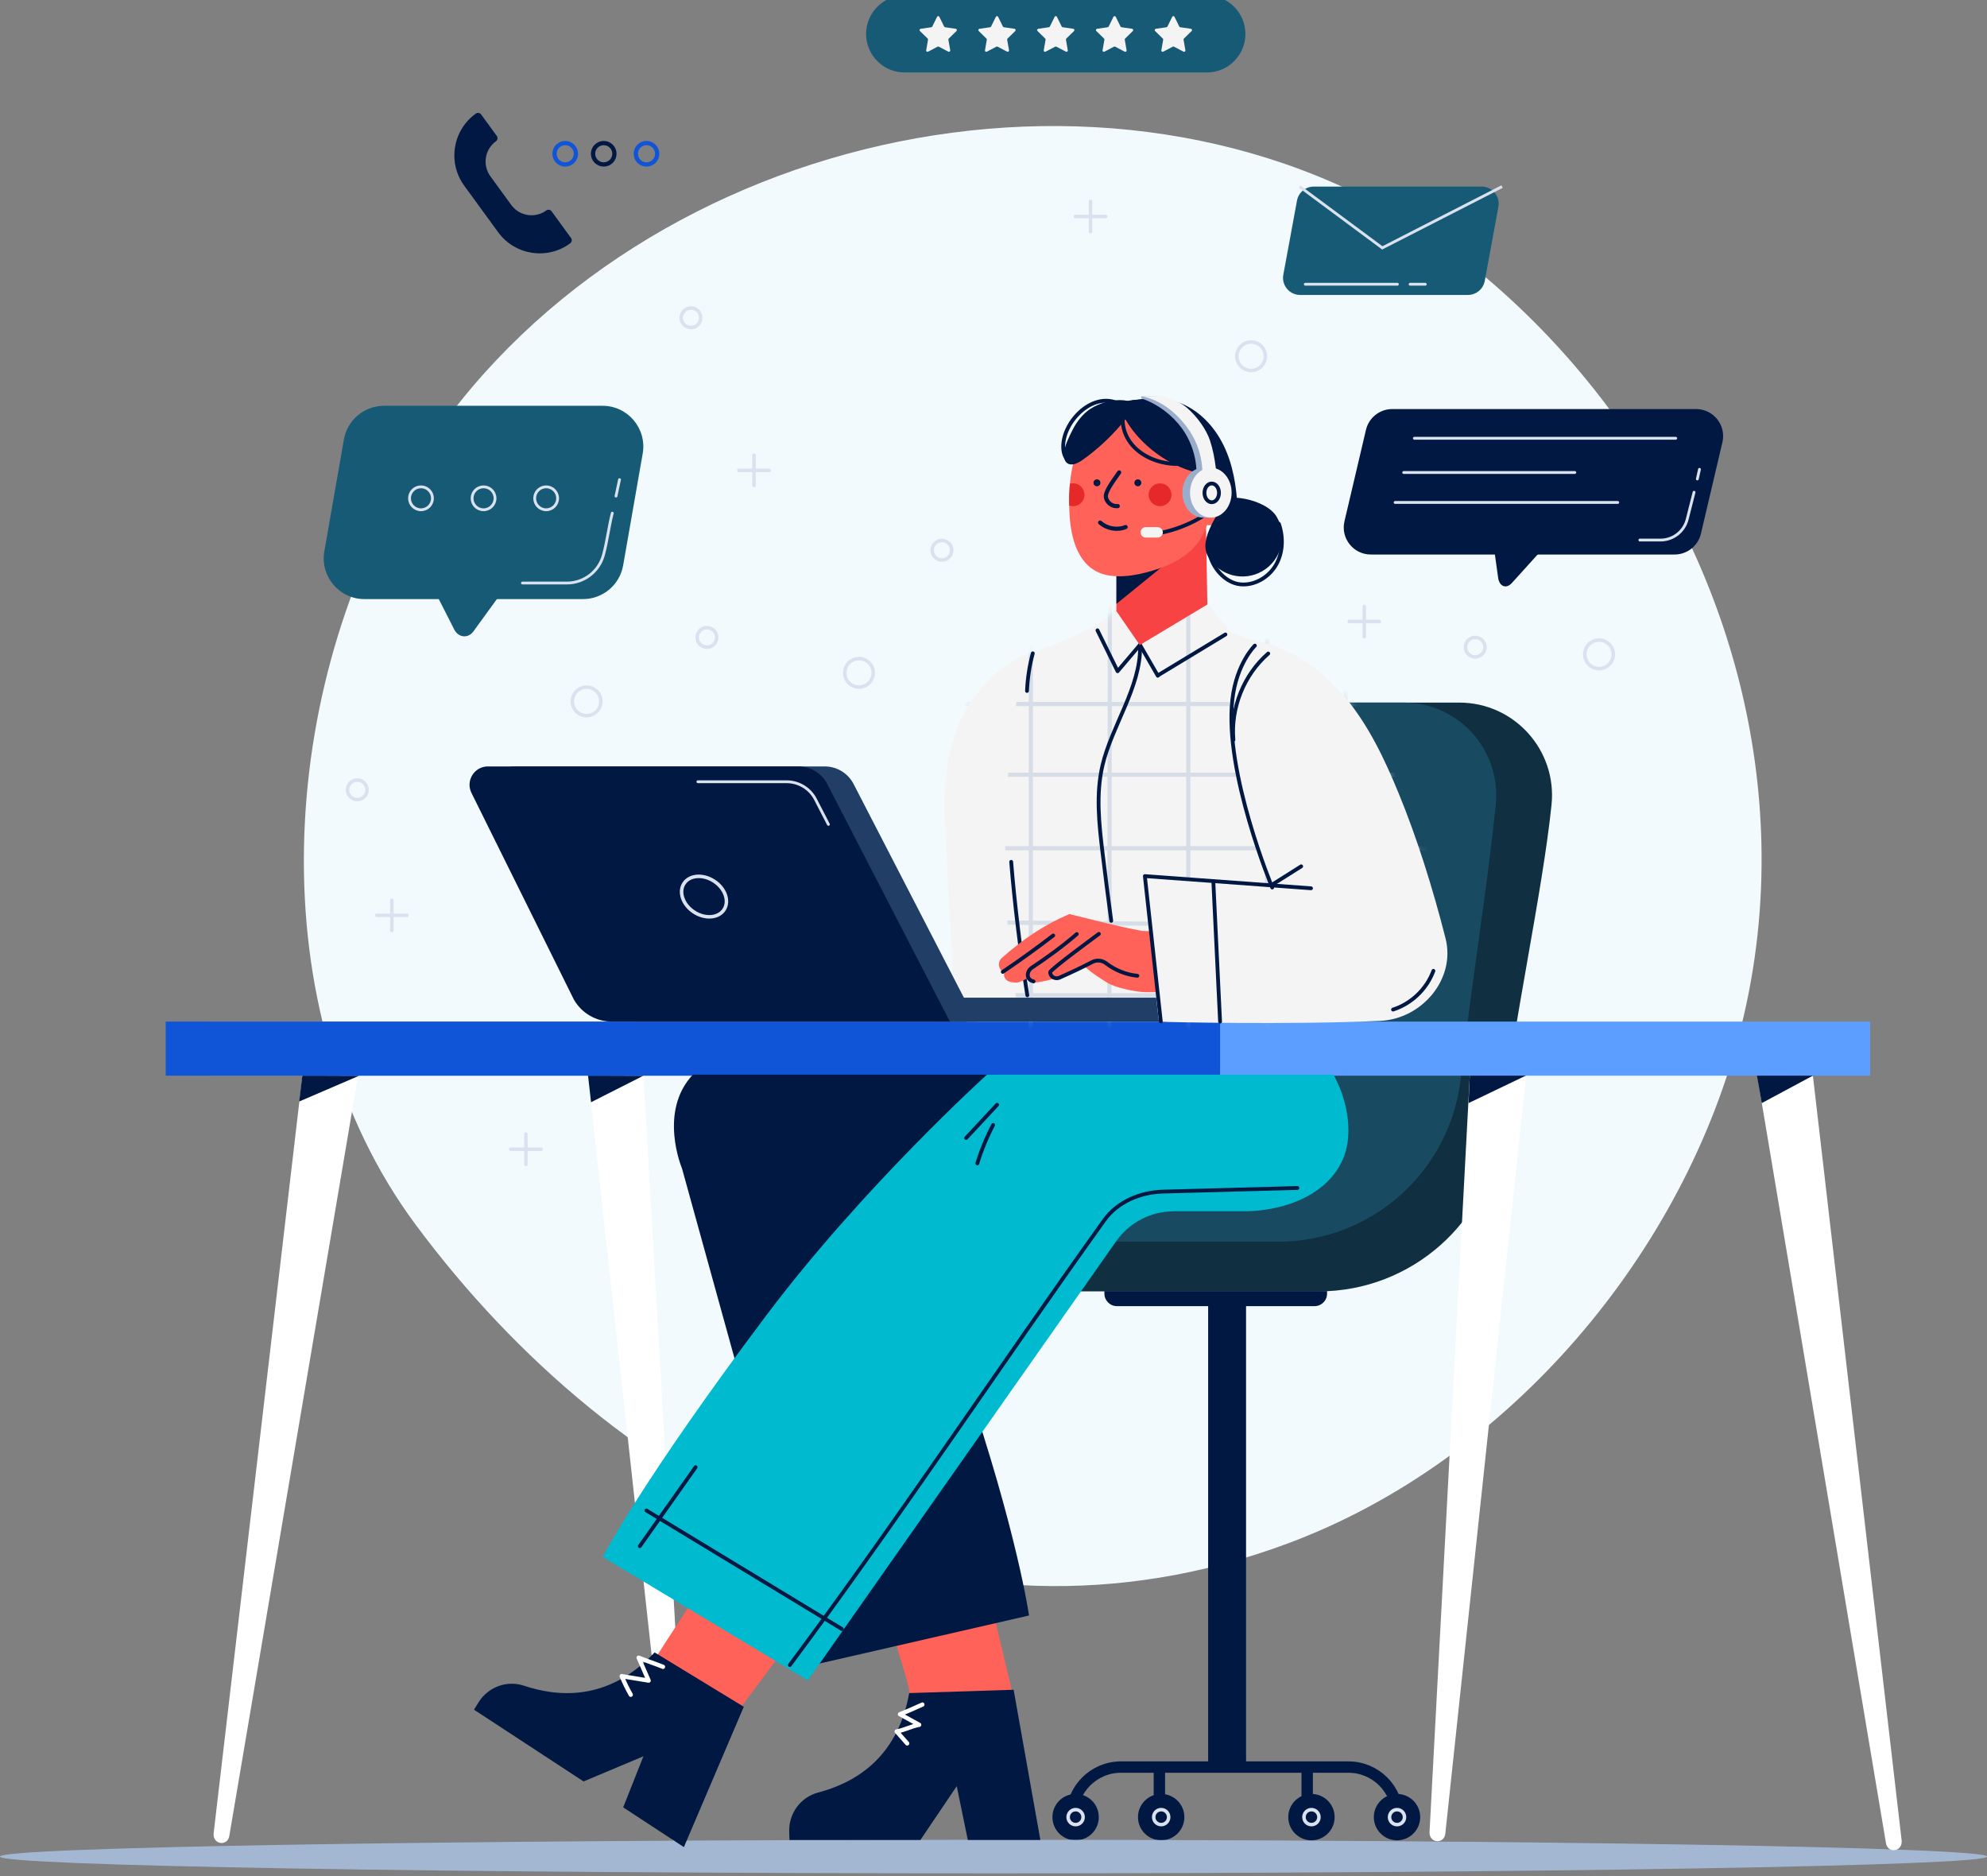 <svg width="304" height="287" viewBox="0 0 304 287" fill="none" xmlns="http://www.w3.org/2000/svg">
<rect x="0" y="0" width="304" height="287" fill="#808080" stroke="none"/>
<g clip-path="url(#clip0_4238_69532)">
<path d="M269.482 128.853C269.711 138.29 268.71 147.813 266.353 157.192C257.74 191.559 231.011 223.445 197.031 236.103C144.666 255.606 94.565 229.067 63.589 187.337C39.301 154.613 42.41 105.102 63.333 71.448C65.526 67.927 67.921 64.53 70.526 61.291C107.112 15.765 181.879 3.716 227.647 42.717C253.146 64.445 268.69 96.168 269.482 128.853Z" fill="#F2FAFD"/>
<path d="M173.628 107.477H223.264C231.68 107.477 238.245 114.755 237.374 123.126C235.974 136.634 231.53 156.478 229.652 172.676C228.009 186.853 216.006 197.547 201.738 197.547H156.899L173.628 107.477Z" fill="#103041"/>
<path d="M167.443 107.477H214.73C223.146 107.477 229.711 114.755 228.84 123.126C227.44 136.634 225.339 148.873 223.467 165.071C221.824 179.247 209.821 189.942 195.553 189.942H150.715L167.443 107.477Z" fill="#184B62"/>
<path d="M190.639 198.077H184.84V270.993H190.639V198.077Z" fill="#011843"/>
<path d="M168.968 197.501H203.034V197.888C203.034 198.948 202.176 199.805 201.116 199.805H170.885C169.825 199.805 168.968 198.948 168.968 197.888V197.501Z" fill="#011843"/>
<path d="M163.967 277.852C163.967 273.69 167.344 270.312 171.506 270.312H206.299C210.461 270.312 213.838 273.69 213.838 277.852V278.147" stroke="#011843" stroke-width="1.741" stroke-linecap="round" stroke-linejoin="round"/>
<path d="M199.99 277.78V270.241" stroke="#011843" stroke-width="1.741" stroke-miterlimit="10"/>
<path d="M177.378 277.78V270.241" stroke="#011843" stroke-width="1.741" stroke-miterlimit="10"/>
<path d="M164.563 281.517C166.523 281.517 168.111 279.929 168.111 277.97C168.111 276.011 166.523 274.422 164.563 274.422C162.604 274.422 161.016 276.011 161.016 277.97C161.016 279.929 162.604 281.517 164.563 281.517Z" fill="#011843"/>
<path d="M164.563 279.115C165.195 279.115 165.708 278.603 165.708 277.97C165.708 277.337 165.195 276.825 164.563 276.825C163.93 276.825 163.417 277.337 163.417 277.97C163.417 278.603 163.93 279.115 164.563 279.115Z" stroke="#DBE2EF" stroke-width="0.537" stroke-linecap="round" stroke-linejoin="round"/>
<path d="M177.654 281.517C179.613 281.517 181.201 279.929 181.201 277.97C181.201 276.011 179.613 274.422 177.654 274.422C175.695 274.422 174.106 276.011 174.106 277.97C174.106 279.929 175.695 281.517 177.654 281.517Z" fill="#011843"/>
<path d="M177.655 279.114C178.287 279.114 178.8 278.602 178.8 277.969C178.8 277.337 178.287 276.824 177.655 276.824C177.022 276.824 176.509 277.337 176.509 277.969C176.509 278.602 177.022 279.114 177.655 279.114Z" stroke="#DBE2EF" stroke-width="0.537" stroke-linecap="round" stroke-linejoin="round"/>
<path d="M200.643 281.517C202.603 281.517 204.191 279.929 204.191 277.97C204.191 276.011 202.603 274.422 200.643 274.422C198.684 274.422 197.096 276.011 197.096 277.97C197.096 279.929 198.684 281.517 200.643 281.517Z" fill="#011843"/>
<path d="M200.645 279.115C201.278 279.115 201.791 278.603 201.791 277.97C201.791 277.337 201.278 276.825 200.645 276.825C200.013 276.825 199.5 277.337 199.5 277.97C199.5 278.603 200.013 279.115 200.645 279.115Z" stroke="#DBE2EF" stroke-width="0.537" stroke-linecap="round" stroke-linejoin="round"/>
<path d="M213.735 281.517C215.694 281.517 217.282 279.929 217.282 277.97C217.282 276.011 215.694 274.423 213.735 274.423C211.776 274.423 210.188 276.011 210.188 277.97C210.188 279.929 211.776 281.517 213.735 281.517Z" fill="#011843"/>
<path d="M213.737 279.116C214.369 279.116 214.882 278.603 214.882 277.971C214.882 277.338 214.369 276.825 213.737 276.825C213.104 276.825 212.591 277.338 212.591 277.971C212.591 278.603 213.104 279.116 213.737 279.116Z" stroke="#DBE2EF" stroke-width="0.537" stroke-linecap="round" stroke-linejoin="round"/>
<path d="M98.447 164.542L105.143 280.589C105.149 282.316 102.813 282.408 102.715 280.68L89.965 164.556" fill="white"/>
<path d="M89.965 164.516L98.447 164.548L90.424 168.613L89.965 164.516Z" fill="#011843"/>
<path d="M152.003 286.57C235.952 286.57 304.007 285.421 304.007 284.004C304.007 282.587 235.952 281.438 152.003 281.438C68.054 281.438 0 282.587 0 284.004C0 285.421 68.054 286.57 152.003 286.57Z" fill="#A3B7D3"/>
<path d="M89.199 91.645H55.761C51.887 91.645 48.955 88.15 49.622 84.335L52.613 67.233C53.137 64.249 55.729 62.076 58.752 62.076H92.19C96.064 62.076 98.996 65.571 98.329 69.386L95.338 86.488C94.814 89.472 92.223 91.645 89.199 91.645Z" fill="#165A76"/>
<path d="M79.932 89.185H86.745C89.356 89.185 91.634 87.424 92.321 84.904C92.916 82.712 93.146 80.546 93.676 78.497" stroke="#DBE2EF" stroke-width="0.432" stroke-linecap="round" stroke-linejoin="round"/>
<path d="M66.22 89.852L69.493 96.292C70.134 97.555 71.613 97.706 72.425 96.593L77.53 89.564" fill="#165A76"/>
<path d="M64.408 77.98C65.376 77.98 66.162 77.194 66.162 76.226C66.162 75.257 65.376 74.472 64.408 74.472C63.439 74.472 62.654 75.257 62.654 76.226C62.654 77.194 63.439 77.98 64.408 77.98Z" stroke="#DBE2EF" stroke-width="0.432" stroke-miterlimit="10"/>
<path d="M75.737 76.226C75.737 77.194 74.951 77.98 73.983 77.98C73.014 77.98 72.228 77.194 72.228 76.226C72.228 75.257 73.014 74.472 73.983 74.472C74.951 74.472 75.737 75.257 75.737 76.226Z" stroke="#DBE2EF" stroke-width="0.432" stroke-miterlimit="10"/>
<path d="M83.558 77.98C84.526 77.98 85.312 77.194 85.312 76.226C85.312 75.257 84.526 74.472 83.558 74.472C82.589 74.472 81.804 75.257 81.804 76.226C81.804 77.194 82.589 77.98 83.558 77.98Z" stroke="#DBE2EF" stroke-width="0.432" stroke-miterlimit="10"/>
<path d="M94.246 75.885C94.422 75.047 94.606 74.21 94.782 73.372" stroke="#DBE2EF" stroke-width="0.432" stroke-linecap="round" stroke-linejoin="round"/>
<path d="M87.184 37.259L87.236 37.219C87.498 37.03 87.55 36.663 87.367 36.408L84.389 32.324C84.199 32.062 83.833 32.01 83.578 32.193C81.863 33.443 79.467 33.063 78.217 31.349L75.03 26.97C73.78 25.256 74.159 22.86 75.874 21.61C76.136 21.42 76.188 21.054 76.005 20.799L73.61 17.506C73.42 17.245 73.053 17.192 72.798 17.376L72.746 17.415C69.238 19.974 68.466 24.889 71.018 28.397L76.215 35.524C78.774 39.032 83.689 39.805 87.197 37.252L87.184 37.259Z" fill="#011843"/>
<path d="M86.476 25.157C87.38 25.157 88.112 24.425 88.112 23.521C88.112 22.617 87.38 21.885 86.476 21.885C85.572 21.885 84.84 22.617 84.84 23.521C84.84 24.425 85.572 25.157 86.476 25.157Z" stroke="#1054D7" stroke-width="0.654" stroke-miterlimit="10"/>
<path d="M98.911 25.157C99.815 25.157 100.547 24.425 100.547 23.521C100.547 22.617 99.815 21.885 98.911 21.885C98.007 21.885 97.275 22.617 97.275 23.521C97.275 24.425 98.007 25.157 98.911 25.157Z" stroke="#1054D7" stroke-width="0.654" stroke-miterlimit="10"/>
<path d="M92.367 25.157C93.27 25.157 94.003 24.425 94.003 23.521C94.003 22.617 93.27 21.885 92.367 21.885C91.463 21.885 90.731 22.617 90.731 23.521C90.731 24.425 91.463 25.157 92.367 25.157Z" stroke="#011843" stroke-width="0.654" stroke-miterlimit="10"/>
<path d="M228.251 81.546L229.207 88.386C229.396 89.727 230.45 90.133 231.307 89.184L236.694 83.228" fill="#011843"/>
<path d="M256.202 84.826H209.728C207.057 84.826 205.087 82.339 205.696 79.74L208.982 65.767C209.42 63.895 211.089 62.573 213.013 62.573H259.488C262.158 62.573 264.128 65.06 263.519 67.659L260.234 81.632C259.795 83.504 258.127 84.826 256.202 84.826Z" fill="#011843"/>
<path d="M250.888 82.613H254.049C255.98 82.613 257.662 81.304 258.133 79.432L259.18 75.302" stroke="#DBE2EF" stroke-width="0.432" stroke-linecap="round" stroke-linejoin="round"/>
<path d="M259.684 73.267C259.795 72.777 259.9 72.286 260.011 71.795" stroke="#DBE2EF" stroke-width="0.432" stroke-linecap="round" stroke-linejoin="round"/>
<path d="M216.391 67.043H256.379" stroke="#DBE2EF" stroke-width="0.432" stroke-linecap="round" stroke-linejoin="round"/>
<path d="M214.754 72.279H240.94" stroke="#DBE2EF" stroke-width="0.432" stroke-linecap="round" stroke-linejoin="round"/>
<path d="M213.443 76.86H247.509" stroke="#DBE2EF" stroke-width="0.432" stroke-linecap="round" stroke-linejoin="round"/>
<path d="M184.649 11.085H138.397C135.144 11.085 132.506 8.448 132.506 5.195C132.506 1.942 135.144 -0.695 138.397 -0.695H184.649C187.902 -0.695 190.539 1.942 190.539 5.195C190.539 8.448 187.902 11.085 184.649 11.085Z" fill="#165A76"/>
<path d="M143.717 2.577L144.444 4.056C144.47 4.115 144.529 4.155 144.594 4.168L146.224 4.403C146.388 4.429 146.453 4.626 146.335 4.744L145.157 5.895C145.111 5.941 145.092 6.007 145.098 6.072L145.38 7.695C145.406 7.859 145.236 7.983 145.092 7.905L143.632 7.139C143.573 7.106 143.501 7.106 143.449 7.139L141.99 7.905C141.846 7.983 141.669 7.859 141.702 7.695L141.983 6.072C141.996 6.007 141.97 5.941 141.924 5.895L140.746 4.744C140.628 4.626 140.694 4.429 140.857 4.403L142.487 4.168C142.552 4.161 142.611 4.115 142.637 4.056L143.364 2.577C143.436 2.427 143.652 2.427 143.724 2.577H143.717Z" fill="#F4F4F4"/>
<path d="M152.711 2.577L153.437 4.056C153.463 4.115 153.522 4.155 153.588 4.168L155.217 4.403C155.381 4.429 155.446 4.626 155.328 4.744L154.15 5.895C154.105 5.941 154.085 6.007 154.092 6.072L154.373 7.695C154.399 7.859 154.229 7.983 154.085 7.905L152.625 7.139C152.567 7.106 152.495 7.106 152.442 7.139L150.983 7.905C150.839 7.983 150.662 7.859 150.695 7.695L150.976 6.072C150.989 6.007 150.963 5.941 150.917 5.895L149.739 4.744C149.621 4.626 149.687 4.429 149.85 4.403L151.48 4.168C151.546 4.161 151.604 4.115 151.631 4.056L152.357 2.577C152.429 2.427 152.645 2.427 152.717 2.577H152.711Z" fill="#F4F4F4"/>
<path d="M161.704 2.577L162.43 4.056C162.456 4.115 162.515 4.155 162.581 4.168L164.21 4.403C164.374 4.429 164.439 4.626 164.322 4.744L163.144 5.895C163.098 5.941 163.078 6.007 163.085 6.072L163.366 7.695C163.392 7.859 163.222 7.983 163.078 7.905L161.619 7.139C161.56 7.106 161.488 7.106 161.435 7.139L159.976 7.905C159.832 7.983 159.655 7.859 159.688 7.695L159.969 6.072C159.982 6.007 159.956 5.941 159.91 5.895L158.732 4.744C158.615 4.626 158.68 4.429 158.844 4.403L160.473 4.168C160.539 4.161 160.598 4.115 160.624 4.056L161.35 2.577C161.422 2.427 161.638 2.427 161.71 2.577H161.704Z" fill="#F4F4F4"/>
<path d="M170.702 2.577L171.428 4.056C171.454 4.115 171.513 4.155 171.579 4.168L173.208 4.403C173.372 4.429 173.437 4.626 173.32 4.744L172.142 5.895C172.096 5.941 172.076 6.007 172.083 6.072L172.364 7.695C172.39 7.859 172.22 7.983 172.076 7.905L170.617 7.139C170.558 7.106 170.486 7.106 170.433 7.139L168.974 7.905C168.83 7.983 168.653 7.859 168.686 7.695L168.967 6.072C168.98 6.007 168.954 5.941 168.908 5.895L167.73 4.744C167.613 4.626 167.678 4.429 167.842 4.403L169.471 4.168C169.537 4.161 169.596 4.115 169.622 4.056L170.348 2.577C170.42 2.427 170.636 2.427 170.708 2.577H170.702Z" fill="#F4F4F4"/>
<path d="M179.695 2.577L180.421 4.056C180.448 4.115 180.506 4.155 180.572 4.168L182.202 4.403C182.365 4.429 182.431 4.626 182.313 4.744L181.135 5.895C181.089 5.941 181.069 6.007 181.076 6.072L181.357 7.695C181.383 7.859 181.213 7.983 181.069 7.905L179.61 7.139C179.551 7.106 179.479 7.106 179.427 7.139L177.967 7.905C177.823 7.983 177.646 7.859 177.679 7.695L177.961 6.072C177.974 6.007 177.947 5.941 177.902 5.895L176.724 4.744C176.606 4.626 176.671 4.429 176.835 4.403L178.464 4.168C178.53 4.161 178.589 4.115 178.615 4.056L179.341 2.577C179.413 2.427 179.629 2.427 179.701 2.577H179.695Z" fill="#F4F4F4"/>
<path d="M46.37 163.639L32.678 280.503C32.573 282.231 34.903 282.473 35.099 280.758L54.839 164.215" fill="white"/>
<path d="M46.259 164.515L54.963 164.548L45.774 168.501L46.259 164.515Z" fill="#011843"/>
<path d="M277.257 163.639L290.948 281.602C291.053 283.33 288.723 283.572 288.527 281.858L268.788 164.215" fill="white"/>
<path d="M268.795 164.515H277.421L269.541 168.743L268.795 164.515Z" fill="#011843"/>
<path d="M224.873 164.515L218.708 280.312C218.701 282.04 221.037 282.132 221.136 280.404L233.499 164.515" fill="white"/>
<path d="M224.873 164.515H233.499L224.684 168.743L224.873 164.515Z" fill="#011843"/>
<path d="M286.12 156.276H32.169V164.549H286.12V156.276Z" fill="#5C9EFF"/>
<path d="M186.665 156.276H25.355V164.549H186.665V156.276Z" fill="#1054D7"/>
<path d="M133.6 102.928C133.6 104.133 132.624 105.108 131.42 105.108C130.216 105.108 129.241 104.133 129.241 102.928C129.241 101.724 130.216 100.749 131.42 100.749C132.624 100.749 133.6 101.724 133.6 102.928Z" stroke="#DBE2EF" stroke-width="0.537" stroke-miterlimit="10"/>
<path d="M193.596 54.497C193.596 55.701 192.621 56.676 191.417 56.676C190.212 56.676 189.237 55.701 189.237 54.497C189.237 53.293 190.212 52.317 191.417 52.317C192.621 52.317 193.596 53.293 193.596 54.497Z" stroke="#DBE2EF" stroke-width="0.537" stroke-miterlimit="10"/>
<path d="M246.824 100.095C246.824 101.299 245.849 102.274 244.644 102.274C243.44 102.274 242.465 101.299 242.465 100.095C242.465 98.891 243.44 97.915 244.644 97.915C245.849 97.915 246.824 98.891 246.824 100.095Z" stroke="#DBE2EF" stroke-width="0.537" stroke-miterlimit="10"/>
<path d="M89.749 109.474C90.953 109.474 91.929 108.498 91.929 107.294C91.929 106.091 90.953 105.115 89.749 105.115C88.546 105.115 87.57 106.091 87.57 107.294C87.57 108.498 88.546 109.474 89.749 109.474Z" stroke="#DBE2EF" stroke-width="0.537" stroke-miterlimit="10"/>
<path d="M109.646 97.51C109.646 98.334 108.978 99.002 108.154 99.002C107.329 99.002 106.662 98.334 106.662 97.51C106.662 96.685 107.329 96.018 108.154 96.018C108.978 96.018 109.646 96.685 109.646 97.51Z" stroke="#DBE2EF" stroke-width="0.537" stroke-miterlimit="10"/>
<path d="M145.603 84.171C145.603 84.996 144.935 85.664 144.11 85.664C143.286 85.664 142.618 84.996 142.618 84.171C142.618 83.347 143.286 82.679 144.11 82.679C144.935 82.679 145.603 83.347 145.603 84.171Z" stroke="#DBE2EF" stroke-width="0.537" stroke-miterlimit="10"/>
<path d="M107.205 48.608C107.205 49.432 106.537 50.1 105.712 50.1C104.888 50.1 104.22 49.432 104.22 48.608C104.22 47.783 104.888 47.115 105.712 47.115C106.537 47.115 107.205 47.783 107.205 48.608Z" stroke="#DBE2EF" stroke-width="0.537" stroke-miterlimit="10"/>
<path d="M227.19 99.002C227.19 99.827 226.522 100.494 225.698 100.494C224.873 100.494 224.206 99.827 224.206 99.002C224.206 98.177 224.873 97.51 225.698 97.51C226.522 97.51 227.19 98.177 227.19 99.002Z" stroke="#DBE2EF" stroke-width="0.537" stroke-miterlimit="10"/>
<path d="M56.154 120.823C56.154 121.647 55.486 122.315 54.662 122.315C53.837 122.315 53.169 121.647 53.169 120.823C53.169 119.998 53.837 119.331 54.662 119.331C55.486 119.331 56.154 119.998 56.154 120.823Z" stroke="#DBE2EF" stroke-width="0.537" stroke-miterlimit="10"/>
<path d="M115.359 74.269V69.635" stroke="#DBE2EF" stroke-width="0.537" stroke-linecap="round" stroke-linejoin="round"/>
<path d="M113.049 71.952H117.676" stroke="#DBE2EF" stroke-width="0.537" stroke-linecap="round" stroke-linejoin="round"/>
<path d="M166.847 35.432V30.805" stroke="#DBE2EF" stroke-width="0.537" stroke-linecap="round" stroke-linejoin="round"/>
<path d="M164.53 33.122H169.164" stroke="#DBE2EF" stroke-width="0.537" stroke-linecap="round" stroke-linejoin="round"/>
<path d="M208.732 97.392V92.765" stroke="#DBE2EF" stroke-width="0.537" stroke-linecap="round" stroke-linejoin="round"/>
<path d="M206.417 95.076H211.051" stroke="#DBE2EF" stroke-width="0.537" stroke-linecap="round" stroke-linejoin="round"/>
<path d="M59.951 142.335V137.702" stroke="#DBE2EF" stroke-width="0.537" stroke-linecap="round" stroke-linejoin="round"/>
<path d="M57.634 140.019H62.261" stroke="#DBE2EF" stroke-width="0.537" stroke-linecap="round" stroke-linejoin="round"/>
<path d="M80.456 178.109V173.482" stroke="#DBE2EF" stroke-width="0.537" stroke-linecap="round" stroke-linejoin="round"/>
<path d="M78.139 175.799H82.772" stroke="#DBE2EF" stroke-width="0.537" stroke-linecap="round" stroke-linejoin="round"/>
<path d="M139.181 259.023C138.801 256.575 137.525 253.335 136.981 250.92C137.283 250.731 148.834 246.411 151.701 245.508L154.829 258.696" fill="#FF6258"/>
<path d="M140.667 182.383H136C136 182.383 142.434 195.65 147.669 211.03C155.674 234.539 157.434 247.125 157.434 247.125L125.293 254.494L104.336 178.718C104.336 178.718 100.671 170.053 106.005 164.392H152.329L140.667 182.39V182.383Z" fill="#011843"/>
<path d="M155.079 258.486L159.17 281.465H148.07L146.375 273.232L140.818 281.465H120.784L120.745 280.137C120.686 277.381 122.493 274.92 125.156 274.214C130.392 272.826 137.251 269.272 139.103 258.997" fill="#011843"/>
<path d="M138.795 266.693C138.258 266.085 137.722 265.476 137.185 264.867C138.435 264.632 139.378 264.082 140.628 263.846C139.705 263.349 138.618 262.727 137.689 262.23C138.854 261.785 141.118 260.75 141.118 260.75" stroke="white" stroke-width="0.654" stroke-linecap="round" stroke-linejoin="round"/>
<path d="M99.363 255.083C99.363 255.083 104.651 246.725 106.15 244.755C106.49 244.867 117.224 250.934 119.763 252.557L111.674 263.428" fill="#FF6258"/>
<path d="M113.794 261.09L104.631 282.557L95.344 276.477L98.439 268.663L89.283 272.511L72.522 261.535L73.216 260.403C74.675 258.067 77.535 256.993 80.153 257.864C85.291 259.565 92.981 260.357 100.154 252.772" fill="#011843"/>
<path d="M96.503 259.252C95.986 258.329 95.522 257.38 95.116 256.405C96.497 256.614 97.858 256.876 99.239 257.086C98.755 255.96 98.192 254.703 97.707 253.578C98.944 254.082 100.194 254.474 101.431 254.978" stroke="white" stroke-width="0.654" stroke-linecap="round" stroke-linejoin="round"/>
<path d="M179.582 185.289H190.264C197.849 185.289 205.618 181.611 206.253 174.052C206.691 168.816 204.008 164.392 204.008 164.392H151.001C151.001 164.392 132.126 181.441 117.243 201.213C98.316 226.371 92.203 238.165 92.203 238.165L123.598 257.047L170.773 189.871C172.789 187.004 176.074 185.296 179.582 185.296V185.289Z" fill="#00BAD0"/>
<path d="M120.836 254.71C137.153 232.843 152.873 209.099 168.928 186.683C170.963 183.842 174.425 182.383 177.914 182.285L198.484 181.729" stroke="#011843" stroke-width="0.582" stroke-linecap="round" stroke-linejoin="round"/>
<path d="M98.886 231.057L128.796 249.192" stroke="#011843" stroke-width="0.582" stroke-linecap="round" stroke-linejoin="round"/>
<path d="M147.815 174.078C149.392 172.383 150.97 170.694 152.553 168.999" stroke="#011843" stroke-width="0.582" stroke-linecap="round" stroke-linejoin="round"/>
<path d="M151.944 172.095C150.956 173.973 150.144 175.943 149.522 177.972" stroke="#011843" stroke-width="0.582" stroke-linecap="round" stroke-linejoin="round"/>
<path d="M97.884 236.522C100.731 232.497 103.578 228.465 106.425 224.44" stroke="#011843" stroke-width="0.582" stroke-linecap="round" stroke-linejoin="round"/>
<path d="M207.273 115.862C207.09 111.058 206.22 107.524 202.398 103.8C200.958 102.399 199.184 100.822 197.286 99.866C194.524 98.479 190.931 97.936 188.294 96.685L184.393 91.914L176.964 92.602L171.801 91.567C168.437 98.053 157.121 98.361 151.538 103.8C147.716 107.524 146.845 111.058 146.662 115.862C146.178 128.408 147.879 156.276 147.879 156.276H204.204C204.204 156.276 207.751 128.408 207.267 115.862H207.273Z" fill="#F4F4F4"/>
<g opacity="0.44">
<mask id="mask0_4238_69532" style="mask-type:luminance" maskUnits="userSpaceOnUse" x="146" y="91" width="76" height="66">
<path d="M221.155 143.435C219.211 135.764 216.77 128.015 213.955 121.182C211.822 116.005 209.394 110.874 205.807 106.568C202.352 102.418 197.692 99.074 192.41 98.02C190.957 97.588 189.524 97.163 188.3 96.581L184.399 91.809L176.971 92.496L171.807 91.462C168.443 97.948 157.127 98.256 151.544 103.695C147.722 107.419 146.852 110.953 146.668 115.757C146.184 128.303 147.886 156.171 147.886 156.171H204.21C204.21 156.171 204.282 155.621 204.4 154.646C206.795 154.823 209.132 154.993 211.311 155.15C217.725 155.615 222.739 149.672 221.155 143.435Z" fill="white"/>
</mask>
<g mask="url(#mask0_4238_69532)">
<path d="M205.913 164.123V91.574" stroke="#B0BFD6" stroke-width="0.635" stroke-linecap="round" stroke-linejoin="round"/>
<path d="M193.857 162.428V91.574" stroke="#B0BFD6" stroke-width="0.635" stroke-linecap="round" stroke-linejoin="round"/>
<path d="M181.808 164.339V91.574" stroke="#B0BFD6" stroke-width="0.635" stroke-linecap="round" stroke-linejoin="round"/>
<path d="M169.72 160.091L169.805 91.574" stroke="#B0BFD6" stroke-width="0.635" stroke-linecap="round" stroke-linejoin="round"/>
<path d="M157.71 164.993V91.574" stroke="#B0BFD6" stroke-width="0.635" stroke-linecap="round" stroke-linejoin="round"/>
<path d="M138.024 107.694H218.002" stroke="#B0BFD6" stroke-width="0.635" stroke-linecap="round" stroke-linejoin="round"/>
<path d="M138.024 118.512H218.002" stroke="#B0BFD6" stroke-width="0.635" stroke-linecap="round" stroke-linejoin="round"/>
<path d="M138.024 129.756H218.002" stroke="#B0BFD6" stroke-width="0.635" stroke-linecap="round" stroke-linejoin="round"/>
<path d="M138.024 141L218.002 141.635" stroke="#B0BFD6" stroke-width="0.635" stroke-linecap="round" stroke-linejoin="round"/>
<path d="M138.024 152.245H218.002" stroke="#B0BFD6" stroke-width="0.635" stroke-linecap="round" stroke-linejoin="round"/>
</g>
</g>
<path d="M154.707 131.837C155.218 138.238 156.167 145.915 157.174 152.257" stroke="#011843" stroke-width="0.582" stroke-linecap="round" stroke-linejoin="round"/>
<path d="M174.413 98.655L177.136 103.368" stroke="#011843" stroke-width="0.582" stroke-linecap="round" stroke-linejoin="round"/>
<path d="M174.38 98.681L170.983 102.68L167.907 96.423" stroke="#011843" stroke-width="0.582" stroke-linecap="round" stroke-linejoin="round"/>
<path d="M177.168 103.302L187.483 97.058" stroke="#011843" stroke-width="0.582" stroke-linecap="round" stroke-linejoin="round"/>
<path d="M174.425 98.969C174.503 105.095 170.092 111.077 168.685 117.039C167.644 121.438 168.148 126.032 168.692 130.522C169.11 133.971 169.549 137.42 170.014 140.863" stroke="#011843" stroke-width="0.582" stroke-linecap="round" stroke-linejoin="round"/>
<path d="M158.011 99.938C157.508 101.816 157.206 103.753 157.128 105.697" stroke="#011843" stroke-width="0.582" stroke-linecap="round" stroke-linejoin="round"/>
<path d="M144.417 122.916C144.699 118.315 144.98 115.069 146.689 110.782C148.397 106.502 153.318 101.175 157.376 99.983C153.953 108.498 152.009 137.439 156.08 155.837H146.139" fill="#F4F4F4"/>
<path d="M166.028 147.925C167.192 148.959 168.266 149.62 169.529 150.393C170.687 151.099 173.77 151.734 175.125 151.774H177.114L175.812 142.441C175.733 142.467 175.897 142.441 175.812 142.441L174.784 142.415C171.1 141.747 167.232 140.713 163.599 139.823C159.548 141.577 156.485 143.704 153.285 146.525C152.584 147.14 152.709 148.259 153.52 148.717C153.566 148.743 153.612 148.77 153.664 148.796C153.664 148.796 153.488 149.175 153.763 149.64C154.142 150.275 154.836 150.255 155.431 150.314C155.975 150.366 157.244 149.601 157.244 149.601C157.244 149.601 157.807 150.36 158.193 150.321C159.843 150.164 161.394 149.719 163.05 149.123C163.907 148.815 166.034 147.932 166.034 147.932L166.028 147.925Z" fill="#FF6258"/>
<path d="M153.417 148.671C156.048 146.891 158.62 145.032 161.14 143.102" stroke="#011843" stroke-width="0.582" stroke-linecap="round" stroke-linejoin="round"/>
<path d="M158.128 150.131C157.533 149.98 157.31 149.653 157.258 149.306C157.179 148.802 157.454 148.305 157.88 148.023C160.262 146.44 162.579 144.751 164.745 142.886" stroke="#011843" stroke-width="0.582" stroke-linecap="round" stroke-linejoin="round"/>
<path d="M174.013 149.267C172.278 149.097 170.603 148.416 169.222 147.356C168.613 146.885 167.789 146.813 167.101 147.166C165.452 148.024 163.803 148.796 162.095 149.555C161.519 149.81 160.799 149.496 160.687 148.875C160.681 148.816 160.674 148.763 160.674 148.711C160.674 148.318 168.122 142.86 168.122 142.86" stroke="#011843" stroke-width="0.582" stroke-linecap="round" stroke-linejoin="round"/>
<path d="M191.834 98.014C197.358 98.93 202.227 102.373 205.814 106.679C209.4 110.986 211.829 116.117 213.962 121.294C216.776 128.12 219.211 135.876 221.161 143.546C222.745 149.777 217.542 155.89 211.115 156.171C197.653 156.767 177.815 156.368 177.815 156.276L175.165 134.017L185.963 134.672L194.354 135.752C194.354 135.752 187.351 117.773 188.149 106.634C188.287 104.677 191.841 98.014 191.841 98.014H191.834Z" fill="#F4F4F4"/>
<path d="M194.642 135.765C194.642 135.765 187.272 118.126 188.542 107.033C189.177 101.463 191.991 98.76 191.991 98.76" stroke="#011843" stroke-width="0.582" stroke-linecap="round" stroke-linejoin="round"/>
<path d="M200.577 135.883L175.157 134.018L177.592 156.231" stroke="#011843" stroke-width="0.582" stroke-linecap="round" stroke-linejoin="round"/>
<path d="M185.631 134.783L186.665 156.276" stroke="#011843" stroke-width="0.582" stroke-linecap="round" stroke-linejoin="round"/>
<path d="M188.706 113.172C188.274 108.263 190.316 103.204 194.033 99.971" stroke="#011843" stroke-width="0.582" stroke-linecap="round" stroke-linejoin="round"/>
<path d="M194.465 135.431C196.003 134.462 197.535 133.494 199.073 132.525" stroke="#011843" stroke-width="0.582" stroke-linecap="round" stroke-linejoin="round"/>
<path d="M213.125 154.437C215.939 153.541 218.289 151.289 219.303 148.514" stroke="#011843" stroke-width="0.582" stroke-linecap="round" stroke-linejoin="round"/>
<path d="M184.721 92.47L170.8 93.478L170.859 78.628H184.478L184.721 92.47Z" fill="#F74343"/>
<path d="M184.721 92.47L174.38 98.675L170.8 93.478C170.8 93.478 173.869 87.005 177.665 87.005C181.461 87.005 184.727 92.47 184.727 92.47H184.721Z" fill="#F74343"/>
<path d="M183.679 81.914L170.806 92.379V87.516" fill="#011843"/>
<path d="M173.81 61.153C172.37 65.591 168.352 68.915 164.183 71.003C165.007 66.297 168.136 61.579 173.81 61.153Z" fill="#011843"/>
<path d="M185.544 74.603C185.478 78.124 184.83 81.868 182.082 84.315C180.733 85.52 179.091 86.351 177.389 86.946C174.85 87.836 171.538 88.596 168.894 87.863C165.837 87.018 164.456 84.119 163.926 81.213C163.547 79.112 163.527 76.946 163.638 74.812C164.018 67.561 167.761 61.448 174.084 61.448C182.887 61.448 185.675 67.338 185.537 74.603H185.544Z" fill="#FF6258"/>
<path d="M188.713 76.521C188.588 78.74 186.867 80.448 184.864 80.336C182.862 80.225 181.343 78.334 181.468 76.121C181.592 73.903 183.313 72.195 185.316 72.306C187.319 72.417 188.837 74.309 188.713 76.521Z" fill="#FF6258"/>
<path d="M165.916 75.689C165.916 76.658 165.131 77.437 164.169 77.437C163.999 77.437 163.835 77.411 163.678 77.365C163.652 77.358 163.58 77.326 163.58 77.326C163.58 77.326 163.541 76.396 163.58 75.48C163.619 74.675 163.691 73.994 163.691 73.994C163.691 73.994 163.789 73.968 163.829 73.961C163.933 73.942 164.045 73.929 164.162 73.929C165.131 73.929 165.91 74.714 165.91 75.676L165.916 75.689Z" fill="#E52929"/>
<path d="M179.229 75.689C179.229 76.657 178.444 77.436 177.482 77.436C176.52 77.436 175.734 76.651 175.734 75.689C175.734 74.727 176.52 73.941 177.482 73.941C178.444 73.941 179.229 74.727 179.229 75.689Z" fill="#E52929"/>
<path d="M171.225 72.266C170.269 73.647 169.058 75.237 169.196 76.062C169.327 76.887 170.184 77.522 171.009 77.417" stroke="#011843" stroke-width="0.635" stroke-linecap="round" stroke-linejoin="round"/>
<path d="M168.358 73.856C168.358 74.151 168.122 74.386 167.827 74.386C167.533 74.386 167.297 74.151 167.297 73.856C167.297 73.562 167.533 73.326 167.827 73.326C168.122 73.326 168.358 73.562 168.358 73.856Z" fill="#011843"/>
<path d="M174.614 73.856C174.614 74.151 174.378 74.386 174.084 74.386C173.789 74.386 173.554 74.151 173.554 73.856C173.554 73.562 173.789 73.326 174.084 73.326C174.378 73.326 174.614 73.562 174.614 73.856Z" fill="#011843"/>
<path d="M168.312 79.936C169.347 80.872 170.924 81.154 172.213 80.624" stroke="#011843" stroke-width="0.635" stroke-linecap="round" stroke-linejoin="round"/>
<path d="M193.124 87.373C190.225 89.048 186.514 88.053 184.839 85.154C183.163 82.254 187.057 78.027 187.057 76.868C187.057 75.369 193.668 76.188 195.343 79.087C197.018 81.986 196.024 85.697 193.124 87.373Z" fill="#011843"/>
<path d="M189.334 77.673C189.171 74.361 188.634 71.01 187.161 68.039C185.689 65.067 183.202 62.495 180.047 61.474C177.75 60.728 175.243 60.846 172.887 61.383C175.158 63.006 177.22 64.923 179.098 66.985C182.39 70.598 184.969 75.467 189.334 77.666V77.673Z" fill="#011843"/>
<path d="M185.597 72.666C179.615 72.378 173.044 67.548 171.159 61.867C175.06 60.257 179 61.193 181.821 63.778C184.131 65.898 185.44 67.967 185.604 72.666H185.597Z" fill="#011843"/>
<path d="M172.292 64.014C170.479 66.344 167.946 68.759 165.511 70.434C164.817 70.912 163.842 71.344 163.207 70.794C162.821 70.454 162.756 69.884 162.782 69.367C162.841 68.242 163.574 66.789 164.084 65.787C164.726 64.518 165.622 63.346 166.807 62.554C167.56 62.057 168.41 61.716 169.281 61.487C170.668 61.127 172.187 61.042 173.489 61.644" fill="#011843"/>
<path d="M184.975 84.388C185.465 87.006 187.566 89.146 189.72 89.382C191.892 89.617 194.085 88.341 195.191 86.456C196.297 84.571 196.376 82.182 195.656 80.121" stroke="#011843" stroke-width="0.582" stroke-linecap="round" stroke-linejoin="round"/>
<path d="M171.768 63.66C171.421 69.145 177.757 71.926 182.41 70.683" stroke="#011843" stroke-width="0.582" stroke-linecap="round" stroke-linejoin="round"/>
<path d="M163.509 70.532C162.834 69.963 162.625 69.007 162.664 68.124C162.821 64.02 167.946 59.203 171.997 62.273" stroke="#011843" stroke-width="0.582" stroke-linecap="round" stroke-linejoin="round"/>
<path d="M175.146 81.494H177.587C180.499 80.971 184.577 79.184 186.481 76.919" stroke="#011843" stroke-width="0.582" stroke-linecap="round" stroke-linejoin="round"/>
<path d="M177.108 82.234H175.302C174.863 82.234 174.503 81.874 174.503 81.436C174.503 80.997 174.863 80.637 175.302 80.637H177.108C177.547 80.637 177.907 80.997 177.907 81.436C177.907 81.874 177.547 82.234 177.108 82.234Z" fill="#F4F4F4"/>
<path d="M187.266 75.368C187.266 76.952 186.638 78.608 185.499 79.184H184.085C182.325 79.184 180.904 77.476 180.904 75.368C180.904 73.261 182.331 71.553 184.085 71.553H185.335C186.572 72.076 187.266 73.706 187.266 75.368Z" fill="#9AAECC"/>
<path d="M182.973 73.949C183.353 70.99 182.561 67.888 180.794 65.48C179.354 63.51 177.162 61.841 174.838 61.023C174.76 60.996 174.603 60.944 174.603 60.944V60.61L176.952 60.65C179.878 60.65 183.32 64.635 184.223 67.417C185.133 70.198 185.271 73.157 185.506 76.076" fill="#9AAECC"/>
<path d="M188.43 75.368C188.43 77.476 187.004 79.184 185.25 79.184C183.496 79.184 182.069 77.476 182.069 75.368C182.069 73.261 183.496 71.553 185.25 71.553C187.004 71.553 188.43 73.261 188.43 75.368Z" fill="#F4F4F4"/>
<path d="M183.877 73.949C184.256 70.99 183.464 67.888 181.697 65.48C179.93 63.071 177.541 61.141 174.603 60.61H177.855C178.379 60.623 180.362 61.33 181.533 62.325C183.196 63.739 184.603 65.781 185.133 67.417C186.043 70.198 186.18 73.157 186.416 76.076" fill="#F4F4F4"/>
<path d="M186.5 75.395C186.5 76.187 186.003 76.829 185.388 76.829C184.772 76.829 184.275 76.187 184.275 75.395C184.275 74.603 184.772 73.962 185.388 73.962C186.003 73.962 186.5 74.603 186.5 75.395Z" stroke="#011843" stroke-width="0.582" stroke-linecap="round" stroke-linejoin="round"/>
<path d="M142.997 156.276H177.312L176.886 152.617H142.997V156.276Z" fill="#213E66"/>
<path d="M149.359 156.276L130.595 119.933C129.744 118.277 128.036 117.243 126.178 117.243H78.675C76.594 117.243 75.239 119.429 76.162 121.294L91.843 152.932C93.041 155 95.247 156.276 97.642 156.276H149.359Z" fill="#213E66"/>
<path d="M145.328 156.276L126.565 119.933C125.714 118.277 124.005 117.243 122.147 117.243H74.644C72.563 117.243 71.209 119.429 72.131 121.294L87.813 152.932C89.01 155 91.216 156.276 93.611 156.276H145.328Z" fill="#011843"/>
<path d="M126.741 126.105L124.764 122.276C123.913 120.62 122.205 119.586 120.346 119.586H106.772" stroke="#DBE2EF" stroke-width="0.432" stroke-linecap="round" stroke-linejoin="round"/>
<path d="M106.176 139.515C107.871 140.621 109.933 140.457 110.777 139.148C111.628 137.846 110.941 135.895 109.245 134.789C107.55 133.683 105.489 133.847 104.644 135.156C103.794 136.458 104.481 138.409 106.176 139.515Z" stroke="#DBE2EF" stroke-width="0.537" stroke-miterlimit="10"/>
<path d="M224.579 45.118H198.911C197.281 45.118 196.044 43.639 196.338 42.036L197.346 36.584L198.433 30.681C198.662 29.444 199.742 28.541 201.005 28.541H226.674C228.303 28.541 229.54 30.02 229.246 31.623L228.31 36.709L227.158 42.978C226.929 44.215 225.849 45.118 224.586 45.118H224.579Z" fill="#165A76"/>
<path d="M198.834 28.541L211.485 37.919L229.811 28.541" stroke="#DBE2EF" stroke-width="0.432" stroke-miterlimit="10"/>
<path d="M199.703 43.482H213.794" stroke="#DBE2EF" stroke-width="0.432" stroke-linecap="round" stroke-linejoin="round"/>
<path d="M215.739 43.482H218.056" stroke="#DBE2EF" stroke-width="0.432" stroke-linecap="round" stroke-linejoin="round"/>
</g>
<defs>
<clipPath id="clip0_4238_69532">
<rect width="304" height="287.265" fill="white" transform="translate(0 -0.695)"/>
</clipPath>
</defs>
</svg>
